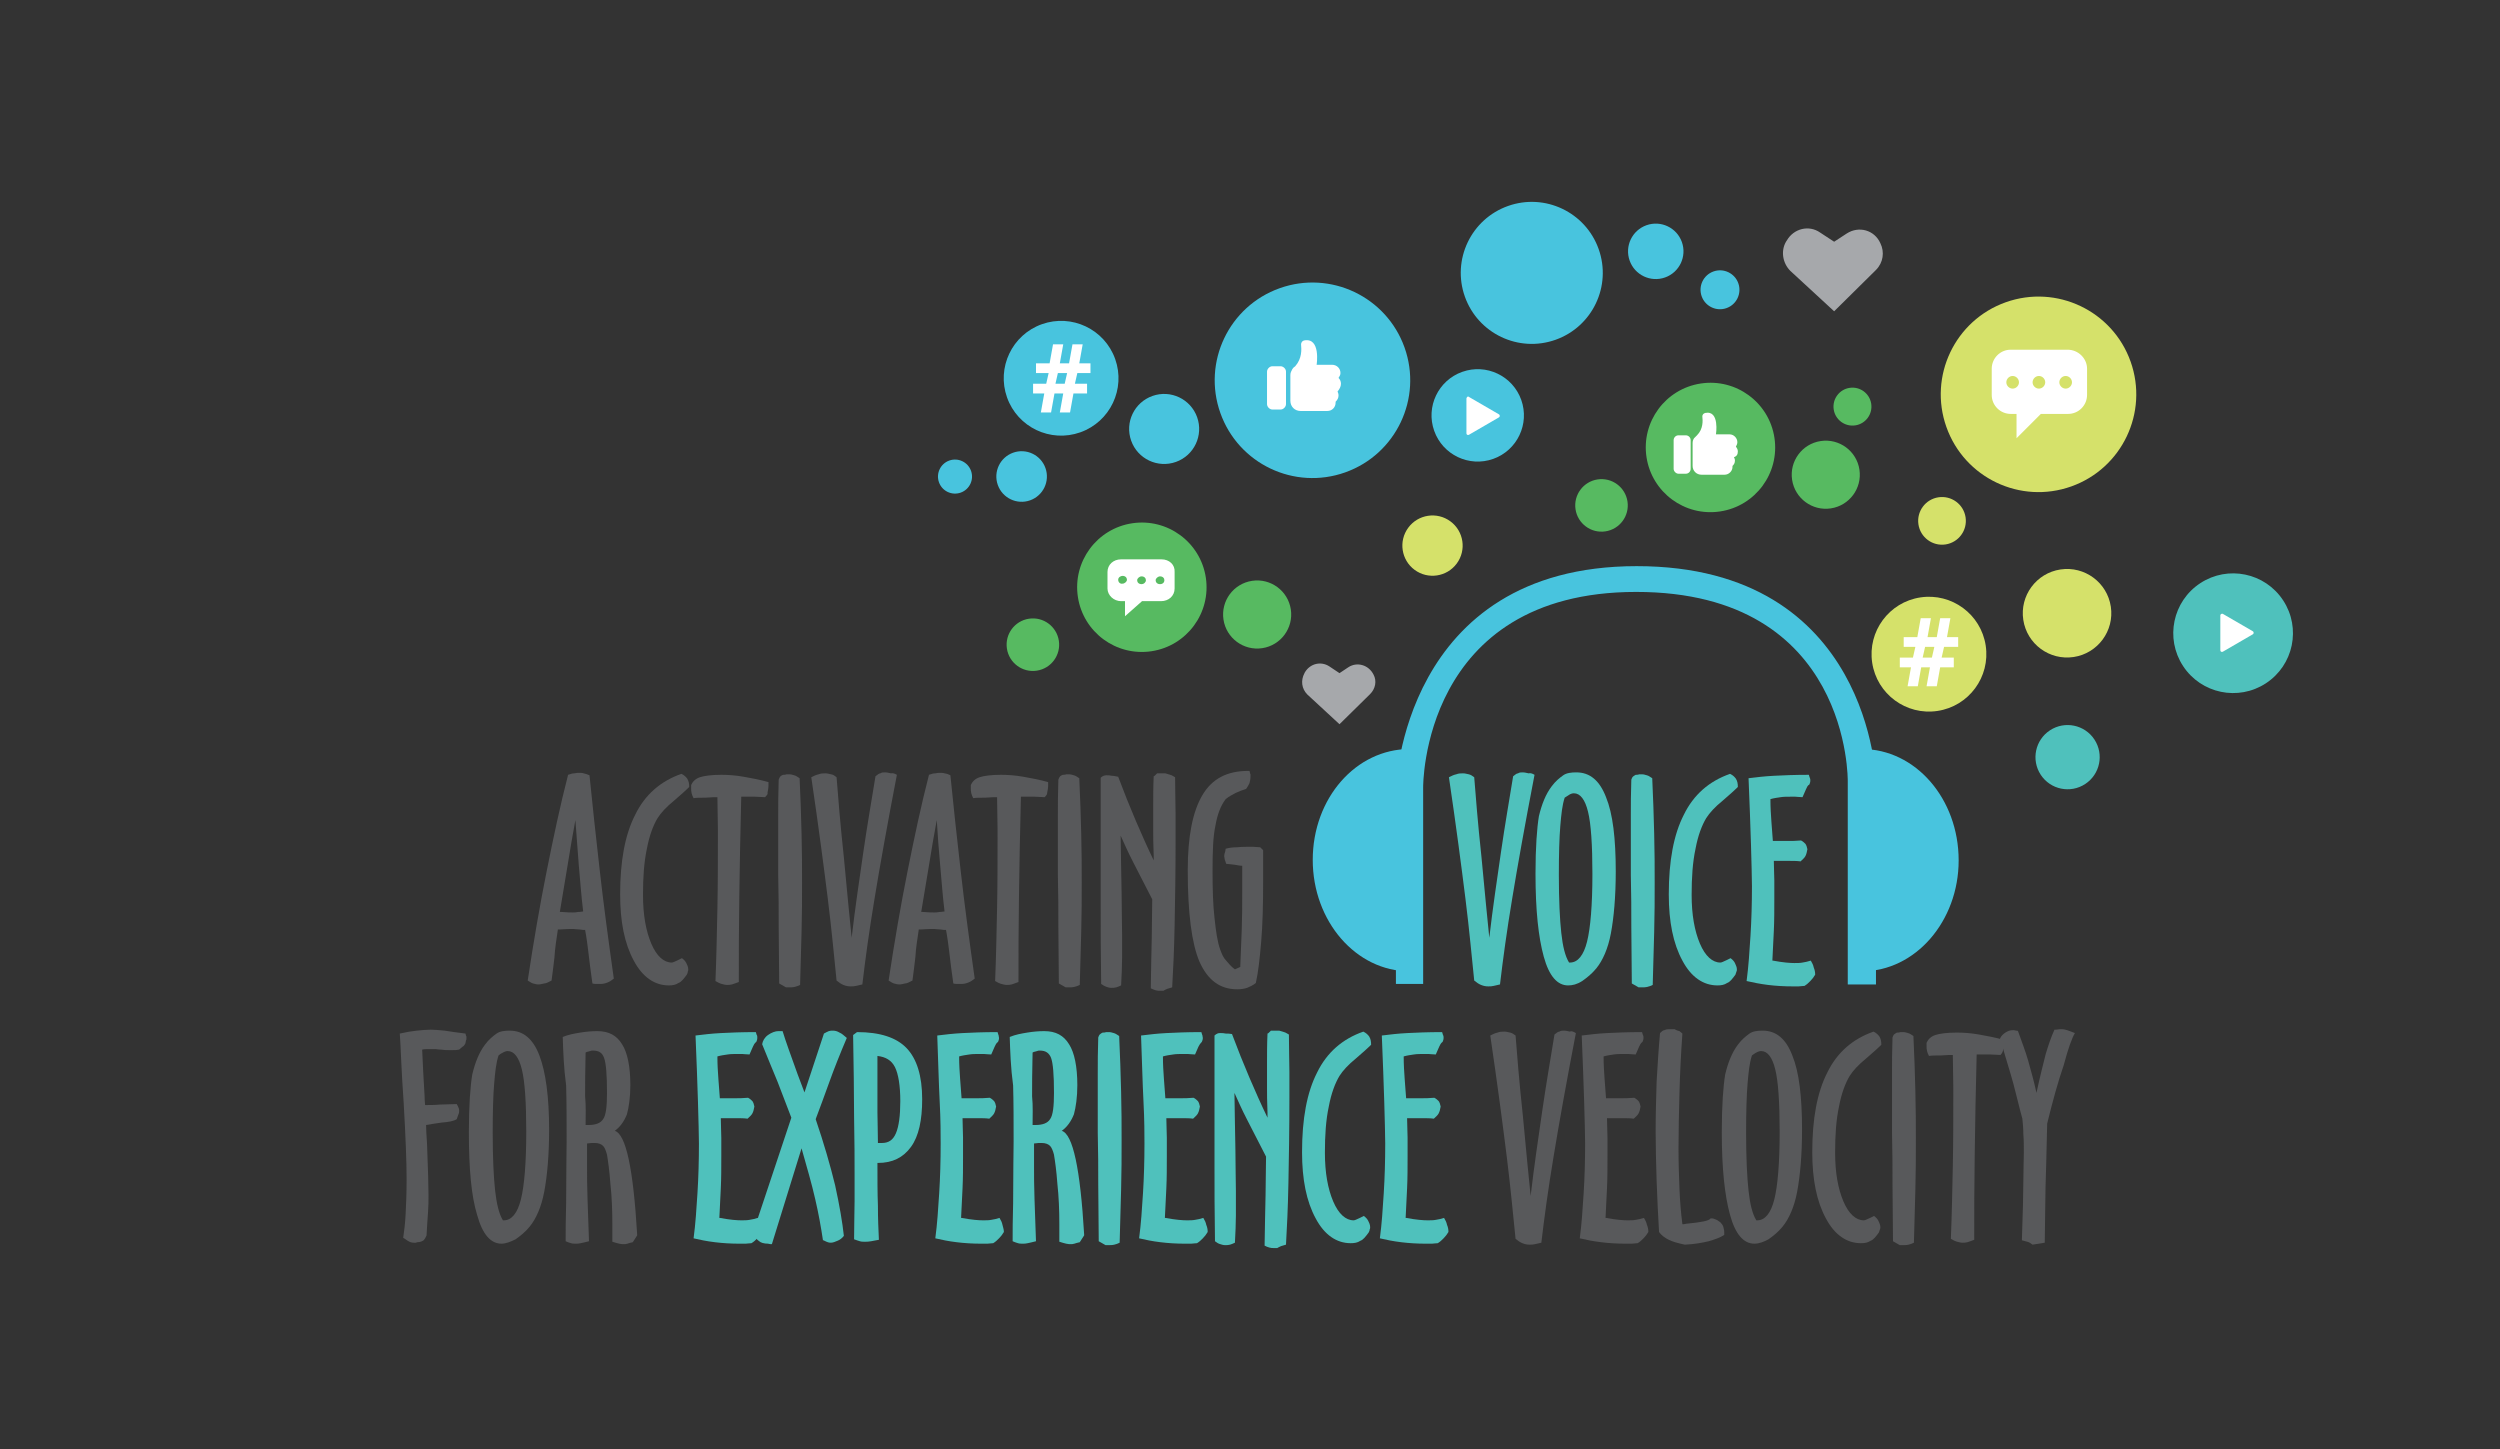 <?xml version="1.0" encoding="utf-8"?>
<!-- Generator: Adobe Illustrator 21.1.0, SVG Export Plug-In . SVG Version: 6.00 Build 0)  -->
<svg version="1.1" id="Layer_1" xmlns="http://www.w3.org/2000/svg" xmlns:xlink="http://www.w3.org/1999/xlink" x="0px" y="0px"
	 viewBox="0 0 514 298" style="enable-background:new 0 0 514 298;" xml:space="preserve">
<rect x="0" y="0" width="514" height="298" fill="#333333" stroke="none"/>
<style type="text/css">
	.st0{fill:#58595B;}
	.st1{fill:#4FC1BC;}
	.st2{fill:#57BA61;}
	.st3{fill:#48C4DE;}
	.st4{fill:#D5E16A;}
	.st5{fill:#FFFFFF;}
	.st6{fill:#A6A8AB;}
</style>
<g id="Layer_2">
</g>
<g id="Layer_1_1_">
	<g>
		<g>
			<path class="st0" d="M121.2,159.4c0.6,6,1.3,12.5,2.1,19.5c0.8,7.1,1.8,14.5,2.9,22.3c-0.5,0.4-0.8,0.6-1.3,0.8
				c-0.5,0.2-0.9,0.3-1.5,0.3c-0.4,0-0.7,0-1,0c-0.3,0-0.5-0.1-0.6-0.1c-0.3-2.1-0.6-4.4-0.9-7c-0.3-2.6-0.6-3.9-0.6-4
				c-0.3,0-0.6,0-1.1-0.1c-0.6,0-1.1-0.1-1.3-0.1c-0.6,0-1.6,0-2.8,0.1c-0.2,0-0.3,0-0.4,0c-0.3,2-0.6,3.9-0.7,5.7
				c-0.2,1.7-0.4,3.4-0.6,4.8c-0.6,0.3-1.1,0.6-1.5,0.6c-0.5,0.1-0.8,0.2-1.2,0.2c-0.4,0-0.7-0.1-1.1-0.2c-0.4-0.1-0.7-0.4-1.1-0.6
				c1.2-8,2.5-15.5,3.9-22.5c1.4-7,2.8-13.6,4.4-19.8c0.6-0.2,0.9-0.3,1.3-0.3c0.4-0.1,0.7-0.1,1-0.1c0.3,0,0.6,0,0.9,0.1
				C120.4,159.1,120.8,159.2,121.2,159.4z M118.3,168.6c-0.6,3.2-1.1,6.2-1.6,9.3c-0.5,3-1,6.1-1.6,9.6c0.1,0,0.2,0,0.4,0
				c1.1,0.1,1.8,0.1,2.3,0.1c0.2,0,0.6,0,1.1-0.1c0.5,0,0.7-0.1,1-0.1c-0.4-3.2-0.6-6.3-0.9-9.5
				C118.8,174.8,118.5,171.7,118.3,168.6z"/>
			<path class="st0" d="M141.4,162.1c-0.4,0.4-1.3,1.2-2.8,2.5c-1.6,1.3-2.7,2.5-3.4,3.6c-0.9,1.5-1.7,3.6-2.2,6.3
				c-0.6,2.8-0.8,5.9-0.8,9.5c0,4.1,0.6,7.4,1.7,10c1.1,2.6,2.6,3.9,4.2,3.9c0.3,0,0.6-0.2,1.3-0.5c0.4-0.2,0.6-0.3,0.8-0.4
				c0.4,0.3,0.7,0.6,0.9,1c0.2,0.4,0.4,0.8,0.4,1.3c0,0.2,0,0.3-0.1,0.5c0,0.2-0.1,0.4-0.2,0.6c-0.6,0.8-1.1,1.5-1.7,1.7
				c-0.6,0.4-1.2,0.5-2,0.5c-2.9,0-5.4-1.7-7.2-5.1c-1.9-3.5-2.8-8-2.8-13.6c0-6.9,1-12.3,3.1-16.4c2-4.1,5.2-6.9,9.5-8.4
				c0.6,0.3,0.9,0.6,1.2,1c0.3,0.5,0.4,1,0.4,1.7L141.4,162.1L141.4,162.1z"/>
			<path class="st0" d="M157.3,163.9c-0.6,0-1.4-0.1-2.1-0.1c-0.7,0-1.7,0-2.8,0c-0.2,7.3-0.3,14.1-0.4,20.6
				c-0.1,6.3-0.1,12.2-0.1,17.5c-0.6,0.2-1,0.4-1.4,0.5c-0.4,0.1-0.7,0.1-1,0.1c-0.4,0-0.7-0.1-1.1-0.2c-0.4-0.1-0.8-0.3-1.3-0.6
				c0.2-5,0.3-10,0.4-15s0.1-10.1,0.1-15.1c0-0.1,0-0.5,0-1c0-2.3-0.1-4.6-0.1-6.7c-0.5,0-1.3,0-2.4,0.1c-1.1,0-1.9,0-2.5,0.1
				c-0.2-0.4-0.3-0.6-0.4-1s-0.1-0.7-0.1-1.1c0-0.1,0-0.2,0-0.3c0-0.1,0-0.3,0-0.3c0.3-0.7,0.9-1.3,1.8-1.6c0.9-0.3,2.4-0.5,4.4-0.5
				c1.4,0,2.9,0.1,4.6,0.4c1.7,0.3,3.3,0.6,5.1,1.1v0.6c0,0.6-0.1,1.1-0.2,1.6C157.9,163.4,157.6,163.5,157.3,163.9z"/>
			<path class="st0" d="M160.2,202.2l-0.1-11.7c0-3.2,0-6.8-0.1-10.6c0-3.8,0-5.9,0-6.4c0-1.8,0-3.9,0-5.9s0-4.5,0.1-7.3
				c0.1-0.3,0.2-0.5,0.3-0.6c0.1-0.2,0.4-0.3,0.6-0.4c0.2,0,0.5,0,0.7-0.1c0.3,0,0.5,0,0.6,0c0.4,0,0.6,0.1,1,0.2
				c0.4,0.1,0.6,0.3,1.1,0.6c0.2,4,0.3,7.8,0.4,11.4c0.1,3.6,0.1,6.9,0.1,10.1c0,3.2,0,6.6-0.1,10.1s-0.2,7.2-0.3,10.9
				c-0.4,0.2-0.7,0.3-1.1,0.4c-0.4,0.1-0.8,0.1-1.3,0.1h-0.5L160.2,202.2z"/>
			<path class="st0" d="M184.4,159.3c-2,10.4-3.5,18.8-4.6,25.5c-1.1,6.6-1.9,12.5-2.5,17.6c-0.5,0.1-0.9,0.2-1.3,0.3
				c-0.4,0.1-0.7,0.1-1.1,0.1c-0.6,0-1-0.1-1.5-0.3c-0.5-0.2-0.9-0.5-1.4-0.9c-0.5-4.8-1-10.4-1.8-16.8c-0.8-6.4-1.9-14.9-3.4-25
				c0.6-0.3,1-0.5,1.5-0.6c0.5-0.2,0.9-0.2,1.4-0.2c0.4,0,0.7,0.1,1.2,0.2c0.5,0.1,0.7,0.3,1.1,0.6c0.3,3.7,0.7,9.1,1.5,16.5
				c0.7,7.3,1.2,12.8,1.6,16.5c0.7-6.1,1.6-12,2.4-17.6c0.8-5.5,1.7-10.7,2.5-15.6c0.4-0.3,0.7-0.6,1-0.6c0.3-0.2,0.6-0.2,0.9-0.2
				c0.5,0,0.8,0.1,1.3,0.2C183.4,158.9,183.9,159,184.4,159.3z"/>
			<path class="st0" d="M195.4,159.4c0.6,6,1.3,12.5,2.1,19.5c0.8,7.1,1.8,14.5,2.9,22.3c-0.5,0.4-0.8,0.6-1.3,0.8
				c-0.5,0.2-0.9,0.3-1.5,0.3c-0.4,0-0.7,0-1,0s-0.5-0.1-0.6-0.1c-0.3-2.1-0.6-4.4-0.9-7c-0.3-2.6-0.6-3.9-0.6-4
				c-0.3,0-0.6,0-1.1-0.1c-0.6,0-1.1-0.1-1.3-0.1c-0.6,0-1.6,0-2.8,0.1c-0.2,0-0.3,0-0.4,0c-0.3,2-0.6,3.9-0.7,5.7
				c-0.2,1.7-0.4,3.4-0.6,4.8c-0.6,0.3-1.1,0.6-1.5,0.6c-0.5,0.1-0.8,0.2-1.2,0.2s-0.7-0.1-1.1-0.2s-0.7-0.4-1.1-0.6
				c1.2-8,2.5-15.5,3.9-22.5c1.4-7,2.8-13.6,4.4-19.8c0.6-0.2,0.9-0.3,1.3-0.3c0.4-0.1,0.7-0.1,1-0.1c0.3,0,0.6,0,0.9,0.1
				C194.8,159.1,195,159.2,195.4,159.4z M192.6,168.6c-0.6,3.2-1.1,6.2-1.6,9.3c-0.5,3-1,6.1-1.6,9.6c0.1,0,0.2,0,0.4,0
				c1.1,0.1,1.8,0.1,2.3,0.1c0.2,0,0.6,0,1.1-0.1c0.5,0,0.7-0.1,1-0.1c-0.4-3.2-0.6-6.3-0.9-9.5C193,174.8,192.8,171.7,192.6,168.6z
				"/>
			<path class="st0" d="M214.8,163.9c-0.6,0-1.4-0.1-2.1-0.1c-0.7,0-1.7,0-2.8,0c-0.2,7.3-0.3,14.1-0.4,20.6
				c-0.1,6.3-0.1,12.2-0.1,17.5c-0.6,0.2-1,0.4-1.4,0.5c-0.4,0.1-0.7,0.1-1,0.1c-0.4,0-0.7-0.1-1.1-0.2c-0.4-0.1-0.8-0.3-1.3-0.6
				c0.2-5,0.3-10,0.4-15s0.1-10.1,0.1-15.1c0-0.1,0-0.5,0-1c0-2.3-0.1-4.6-0.1-6.7c-0.5,0-1.3,0-2.4,0.1c-1.1,0-1.9,0-2.5,0.1
				c-0.2-0.4-0.3-0.6-0.4-1c-0.1-0.4-0.1-0.7-0.1-1.1c0-0.1,0-0.2,0-0.3c0-0.1,0-0.3,0-0.3c0.3-0.7,0.9-1.3,1.8-1.6
				c0.9-0.3,2.4-0.5,4.4-0.5c1.4,0,2.9,0.1,4.6,0.4c1.7,0.3,3.3,0.6,5.1,1.1v0.6c0,0.6-0.1,1.1-0.2,1.6
				C215.3,163.4,215.1,163.5,214.8,163.9z"/>
			<path class="st0" d="M217.7,202.2l-0.1-11.7c0-3.2,0-6.8-0.1-10.6c0-3.8,0-5.9,0-6.4c0-1.8,0-3.9,0-5.9s0-4.5,0.1-7.3
				c0.1-0.3,0.2-0.5,0.3-0.6c0.1-0.2,0.4-0.3,0.6-0.4c0.2,0,0.5,0,0.7-0.1c0.3,0,0.5,0,0.6,0c0.4,0,0.6,0.1,1,0.2
				c0.4,0.1,0.6,0.3,1.1,0.6c0.2,4,0.3,7.8,0.4,11.4c0.1,3.6,0.1,6.9,0.1,10.1c0,3.2,0,6.6-0.1,10.1c-0.1,3.5-0.2,7.2-0.3,10.9
				c-0.4,0.2-0.7,0.3-1.1,0.4s-0.8,0.1-1.3,0.1h-0.5L217.7,202.2z"/>
			<path class="st0" d="M229.9,159.7c1.2,3.2,2.4,6.2,3.6,9c1.2,2.8,2.4,5.5,3.7,8.2c0-0.3,0-0.6,0-1c-0.1-2.4-0.1-4.1-0.1-5
				c0-1.7,0-3.5,0-5.3c0-1.8,0-3.9,0.1-6c0.1,0,0.2-0.1,0.3-0.2c0.1-0.1,0.2-0.2,0.4-0.4h1.7c0.4,0.1,0.6,0.2,1,0.3
				c0.4,0.1,0.6,0.3,1,0.5c0,3.1,0.1,5.6,0.1,7.6c0,1.9,0,3.9,0,5.5c0,6.5-0.1,12.3-0.2,17.4c-0.1,5.1-0.3,9.4-0.5,12.7
				c-0.4,0.1-0.7,0.2-1,0.3c-0.3,0.1-0.6,0.3-0.8,0.4c-0.1,0-0.2,0-0.4,0s-0.3,0-0.3,0c-0.3,0-0.6,0-0.9-0.1c-0.3-0.1-0.6-0.2-1-0.4
				c0.1-4.1,0.1-7.6,0.2-10.4c0-2.8,0.1-5.4,0.1-7.9c-1.5-2.9-2.8-5.5-3.9-7.6c-1.1-2.1-1.9-4-2.6-5.5c0.1,4.3,0.1,8.2,0.2,11.7
				c0,3.5,0.1,6.3,0.1,8.5c0,1.6,0,3.2,0,5c0,1.7-0.1,3.6-0.2,5.6c-0.4,0.2-0.7,0.3-1,0.4c-0.4,0.1-0.6,0.1-1,0.1
				c-0.4,0-0.7-0.1-1-0.2c-0.3-0.1-0.7-0.3-1.1-0.6c-0.1-5.7-0.1-11.1-0.1-16.3s0-10.2,0-14.9v-11.2c0.2-0.2,0.4-0.3,0.6-0.4
				c0.3-0.1,0.5-0.1,0.6-0.1c0.4,0,0.7,0,1.1,0.1C229,159.5,229.3,159.6,229.9,159.7z"/>
			<path class="st0" d="M259.1,174.2l0.6,0.6c0,0.7,0,1.6,0,2.5s0,2.1,0,3.9c0,4.8-0.1,8.9-0.4,12.4c-0.3,3.5-0.6,6.3-1.1,8.5
				c-0.6,0.5-1.3,0.8-1.8,1c-0.6,0.2-1.3,0.3-2,0.3c-3.6,0-6.1-1.9-7.8-5.7c-1.6-3.8-2.4-10-2.4-18.8c0-6.9,1-12,3-15.4
				c2-3.4,5.1-5,9.4-5h0.3c0.1,0.3,0.1,0.6,0.2,0.7c0,0.2,0,0.4,0,0.5c0,0.5-0.1,0.8-0.2,1.3c-0.2,0.4-0.4,0.8-0.7,1.2
				c-0.7,0.2-1.4,0.5-2.1,0.8c-0.7,0.4-1.4,0.7-2.1,1.3c-1,1.3-1.7,3.1-2.1,5.4c-0.5,2.3-0.6,5.4-0.6,9.4c0,3.8,0.1,7,0.4,9.6
				c0.3,2.8,0.6,5,1.2,6.6c0.3,0.8,0.6,1.6,1.2,2.2c0.5,0.6,1.1,1.3,1.8,1.8l1.1-0.5c0.1-2.5,0.2-5,0.3-7.6c0.1-2.6,0.1-5.1,0.1-7.6
				V178c-0.5,0-0.9-0.1-1.5-0.2c-0.6-0.1-1.1-0.1-1.8-0.2c-0.1-0.4-0.2-0.6-0.3-0.9c0-0.3-0.1-0.5-0.1-0.6s0-0.5,0.2-1
				c0-0.2,0.1-0.4,0.1-0.6c0.7-0.2,1.5-0.3,2.4-0.3c0.8-0.1,1.9-0.1,3.2-0.1L259.1,174.2L259.1,174.2z"/>
			<path class="st1" d="M315.5,159.3c-2,10.4-3.5,18.8-4.6,25.5c-1.1,6.6-1.9,12.5-2.5,17.6c-0.5,0.1-0.9,0.2-1.3,0.3
				c-0.4,0.1-0.7,0.1-1.1,0.1c-0.6,0-1-0.1-1.5-0.3c-0.5-0.2-0.9-0.5-1.4-0.9c-0.5-4.8-1-10.4-1.8-16.8c-0.8-6.4-1.9-14.9-3.4-25
				c0.6-0.3,1-0.5,1.5-0.6c0.5-0.2,0.9-0.2,1.4-0.2c0.4,0,0.7,0.1,1.2,0.2c0.4,0.1,0.7,0.3,1.1,0.6c0.3,3.7,0.7,9.1,1.5,16.5
				c0.7,7.3,1.2,12.8,1.6,16.5c0.7-6.1,1.6-12,2.4-17.6c0.8-5.5,1.7-10.7,2.5-15.6c0.4-0.3,0.7-0.6,1-0.6c0.3-0.2,0.6-0.2,0.9-0.2
				c0.5,0,0.8,0.1,1.3,0.2C314.6,158.9,315,159,315.5,159.3z"/>
			<path class="st1" d="M322.4,202.6c-2.2,0-3.9-1.9-5-5.9s-1.7-9.5-1.7-17.1c0-5.4,0.3-9.4,0.7-11.8c0.6-2.5,1.4-4.5,2.6-6.1
				c0.8-1.1,1.7-1.8,2.4-2.3c0.7-0.5,1.7-0.6,2.7-0.6c2.8,0,4.8,1.7,6.1,5.1c1.4,3.4,2,8.5,2,15.3c0,5.2-0.4,9.5-1,12.7
				s-1.7,5.6-3,7.2c-0.9,1.1-1.9,1.9-2.9,2.6C324.2,202.4,323.3,202.6,322.4,202.6z M321.7,164c-0.5,1.5-0.7,3.4-0.9,5.8
				c-0.2,2.4-0.3,5.7-0.3,10.1c0,5.2,0.2,9.2,0.5,11.9c0.3,2.8,0.8,4.8,1.6,6.1h0.2c1.6,0,2.8-1.5,3.5-4.3c0.7-2.8,1.1-7.5,1.1-13.9
				c0-6.1-0.3-10.4-0.9-12.8c-0.6-2.5-1.6-3.8-2.9-3.8c-0.3,0-0.6,0.1-0.8,0.2C322.3,163.6,322,163.8,321.7,164z"/>
			<path class="st1" d="M335.5,202.2l-0.1-11.7c0-3.2,0-6.8-0.1-10.6c0-3.8,0-5.9,0-6.4c0-1.8,0-3.9,0-5.9s0-4.5,0.1-7.3
				c0.1-0.3,0.2-0.5,0.3-0.6s0.4-0.3,0.6-0.4c0.2,0,0.5,0,0.7-0.1c0.3,0,0.5,0,0.6,0c0.4,0,0.6,0.1,1,0.2c0.4,0.1,0.6,0.3,1.1,0.6
				c0.2,4,0.3,7.8,0.4,11.4c0.1,3.6,0.1,6.9,0.1,10.1c0,3.2,0,6.6-0.1,10.1s-0.2,7.2-0.3,10.9c-0.4,0.2-0.7,0.3-1.1,0.4
				c-0.4,0.1-0.8,0.1-1.3,0.1h-0.5L335.5,202.2z"/>
			<path class="st1" d="M357,162.1c-0.4,0.4-1.3,1.2-2.8,2.5c-1.6,1.3-2.7,2.5-3.4,3.6c-0.9,1.5-1.7,3.6-2.2,6.3
				c-0.6,2.8-0.8,5.9-0.8,9.5c0,4.1,0.6,7.4,1.7,10c1.1,2.6,2.6,3.9,4.2,3.9c0.3,0,0.6-0.2,1.3-0.5c0.4-0.2,0.6-0.3,0.8-0.4
				c0.4,0.3,0.7,0.6,0.9,1c0.2,0.5,0.4,0.8,0.4,1.3c0,0.2,0,0.3-0.1,0.5s-0.1,0.4-0.2,0.6c-0.6,0.8-1.1,1.5-1.7,1.7
				c-0.6,0.4-1.2,0.5-2,0.5c-2.9,0-5.4-1.7-7.2-5.1c-1.9-3.5-2.8-8-2.8-13.6c0-6.9,1-12.3,3.1-16.4c2-4.1,5.2-6.9,9.5-8.4
				c0.6,0.3,0.9,0.6,1.2,1c0.3,0.5,0.4,1,0.4,1.7L357,162.1L357,162.1z"/>
			<path class="st1" d="M371.3,162.3l-0.7,1.6c-0.6,0-1.2-0.1-1.5-0.1c-0.4,0-0.6,0-0.9,0c-0.7,0-1.5,0-2.1,0.1
				c-0.7,0.1-1.4,0.2-2.1,0.4c0,1.7,0.1,3.2,0.2,4.6c0.1,1.4,0.2,2.8,0.3,4h1.6c0.6,0,1,0,1.7,0c0.6,0,1.4,0,2.5-0.1
				c0.4,0.2,0.7,0.5,0.9,0.7c0.2,0.3,0.3,0.6,0.4,1.1c-0.1,0.6-0.2,1-0.4,1.4c-0.2,0.4-0.6,0.7-1,1.1c-0.7-0.1-1.5-0.1-2.1-0.1
				c-0.7,0-1.4,0-2.1,0h-1.3c0,1.5,0.1,2.8,0.1,4c0,1.3,0,2.6,0,3.8c0,2.3,0,4.5-0.1,6.6c-0.1,2.1-0.2,4.1-0.3,6.1h0.1
				c2.1,0.4,3.6,0.5,4.4,0.5c0.6,0,1.2,0,1.7-0.1c0.6-0.1,1.1-0.2,1.7-0.4c0.3,0.5,0.5,0.9,0.6,1.4c0.2,0.5,0.3,0.9,0.3,1.5
				c-0.3,0.5-0.6,0.9-1,1.3c-0.4,0.4-0.7,0.7-1.2,1c-0.5,0-0.8,0.1-1.2,0.1c-0.4,0-0.7,0-1.2,0c-1.8,0-3.5-0.1-5.1-0.3
				s-3.1-0.5-4.4-0.8c0.4-3,0.6-6.1,0.8-9.3c0.2-3.2,0.3-6.6,0.3-10.2c0-1.8-0.1-4.8-0.2-8.6c-0.1-3.9-0.3-8.4-0.5-13.6
				c1.6-0.2,3.3-0.4,5.2-0.5c1.9-0.1,4.3-0.2,7.2-0.2c0.1,0.2,0.1,0.5,0.2,0.6c0.1,0.2,0.1,0.4,0.1,0.6c0,0.3-0.1,0.6-0.2,0.8
				C371.6,161.5,371.5,161.9,371.3,162.3z"/>
		</g>
	</g>
	<g>
		<path class="st0" d="M87.4,227.2c0.9,0,2,0,3-0.1c1.1,0,2.2-0.1,3.5-0.1c0.2,0.3,0.3,0.6,0.4,0.8c0.1,0.2,0.1,0.5,0.1,0.6
			s0,0.4-0.1,0.6c-0.1,0.2-0.2,0.6-0.4,1.1c-0.6,0.4-1.7,0.6-3.1,0.7c-1.5,0.2-2.6,0.4-3.2,0.5c0,0.9,0.1,2.3,0.2,3.9
			c0.2,5.2,0.3,8.7,0.3,10.5c0,1.1,0,2.3-0.1,3.6c-0.1,1.3-0.2,2.8-0.3,4.7c-0.2,0.5-0.4,0.8-0.6,1c-0.3,0.2-0.7,0.4-1.3,0.4
			c-0.1,0-0.2,0.1-0.3,0.1s-0.2,0-0.4,0c-0.4,0-0.8-0.1-1.1-0.3c-0.4-0.2-0.7-0.5-1.1-0.7c0.2-1.4,0.4-2.9,0.5-4.9s0.2-4.3,0.2-7.2
			c0-3.5-0.2-8.6-0.6-15.6c-0.5-7-0.6-11.7-0.8-14.3c1.3-0.3,2.5-0.5,3.5-0.6c1-0.1,2-0.2,2.9-0.2c0.7,0,1.7,0.1,2.8,0.2
			c1.2,0.2,2.7,0.4,4.3,0.6c0.1,0.3,0.1,0.5,0.2,0.6c0,0.2,0,0.4,0,0.5c0,0,0,0.2-0.1,0.3c0,0.2-0.1,0.4-0.1,0.6
			c-0.2,0.3-0.3,0.6-0.6,0.7c-0.2,0.2-0.5,0.4-0.7,0.6c-0.5,0.1-0.8,0.1-1.2,0.1s-0.7,0-1,0c-0.4,0-0.9,0-1.5-0.1
			c-0.6,0-0.9-0.1-1.1-0.1c-0.6,0-1.2,0-1.6,0c-0.4,0-0.8,0-1.2,0.1c0.1,2.8,0.3,6.1,0.5,9.6C87.3,226.4,87.4,226.9,87.4,227.2z"/>
		<path class="st0" d="M103.1,255.7c-2.2,0-3.9-1.9-5-5.9c-1.2-3.9-1.7-9.5-1.7-17.1c0-5.4,0.3-9.4,0.7-11.8
			c0.6-2.5,1.4-4.5,2.6-6.1c0.8-1.1,1.7-1.8,2.4-2.3s1.7-0.6,2.7-0.6c2.8,0,4.8,1.7,6.1,5.1s2,8.5,2,15.3c0,5.2-0.4,9.5-1,12.7
			c-0.6,3.2-1.7,5.6-3,7.2c-0.9,1.1-1.9,1.9-2.9,2.6C105,255.3,104,255.7,103.1,255.7z M102.5,217c-0.5,1.5-0.7,3.4-0.9,5.8
			c-0.2,2.4-0.3,5.7-0.3,10.1c0,5.2,0.2,9.2,0.5,11.9s0.8,4.8,1.6,6.1h0.2c1.6,0,2.8-1.5,3.5-4.3c0.7-2.8,1.1-7.5,1.1-13.9
			c0-6.1-0.3-10.4-0.9-12.8c-0.6-2.5-1.6-3.8-2.9-3.8c-0.3,0-0.6,0.1-0.8,0.2C103,216.6,102.7,216.8,102.5,217z"/>
		<path class="st0" d="M115.7,213.2c1.2-0.5,2.4-0.7,3.6-0.9c1.2-0.2,2.4-0.3,3.5-0.3c2.4,0,4,0.9,5.1,2.7c1.1,1.7,1.7,4.6,1.7,8.4
			c0,2.5-0.3,4.5-0.7,6c-0.6,1.5-1.4,2.6-2.5,3.4c2.3,0.7,3.8,7.8,4.6,21.3v0.2l-0.9,1.4c-0.5,0.1-0.8,0.2-1.1,0.3
			c-0.3,0.1-0.6,0.1-0.7,0.1c-0.3,0-0.6,0-1-0.1c-0.4-0.1-0.8-0.2-1.4-0.4v-3.6c0-2.8-0.1-5.6-0.4-8.3c-0.2-2.8-0.5-4.8-0.7-6
			c-0.2-0.8-0.5-1.5-0.8-1.8c-0.4-0.4-1-0.6-1.7-0.6c-0.3,0-0.5,0-0.7,0s-0.6,0.1-0.9,0.1v4.7c0,1.8,0,4.1,0.1,6.8
			c0.1,2.7,0.2,5.5,0.3,8.6c-0.7,0.2-1.3,0.3-1.7,0.4c-0.4,0.1-0.7,0.1-1,0.1c-0.4,0-0.7,0-1-0.1s-0.7-0.2-1.1-0.4
			c0-1.8,0-4.5,0.1-7.8c0-6.5,0.1-10.7,0.1-12.7c0-4.1,0-8-0.1-11.5C115.9,219.5,115.8,216.2,115.7,213.2z M120.4,231.3h0.6
			c1.5,0,2.5-0.4,3-1.2c0.6-0.8,0.8-2.7,0.8-5.4c0-3.8-0.2-6.1-0.6-7.2s-1.1-1.5-2.3-1.5c-0.2,0-0.4,0-0.6,0.1
			c-0.2,0.1-0.6,0.1-0.9,0.3c-0.1,3.9-0.1,7-0.1,9C120.5,227.4,120.4,229.4,120.4,231.3z"/>
		<path class="st1" d="M154.8,215.2l-0.7,1.6c-0.6,0-1.2-0.1-1.5-0.1c-0.4,0-0.6,0-0.9,0c-0.7,0-1.5,0-2.1,0.1
			c-0.7,0.1-1.4,0.2-2.1,0.4c0,1.7,0.1,3.2,0.2,4.6s0.2,2.8,0.3,4h1.6c0.6,0,1,0,1.7,0c0.6,0,1.4,0,2.5-0.1c0.4,0.2,0.7,0.5,0.9,0.7
			c0.2,0.3,0.3,0.6,0.4,1.1c-0.1,0.6-0.2,1-0.4,1.4c-0.2,0.4-0.6,0.7-1,1.1c-0.7-0.1-1.5-0.1-2.1-0.1c-0.7,0-1.4,0-2.1,0h-1.3
			c0,1.5,0.1,2.8,0.1,4c0,1.3,0,2.6,0,3.8c0,2.3,0,4.5-0.1,6.6s-0.2,4.1-0.3,6.1h0.1c2.1,0.4,3.6,0.5,4.4,0.5c0.6,0,1.2,0,1.7-0.1
			c0.6-0.1,1.1-0.2,1.7-0.4c0.3,0.5,0.5,0.9,0.6,1.4c0.1,0.5,0.3,0.9,0.3,1.5c-0.3,0.5-0.6,0.9-1,1.3c-0.4,0.4-0.7,0.7-1.2,1
			c-0.5,0-0.8,0.1-1.2,0.1c-0.4,0-0.7,0-1.2,0c-1.8,0-3.5-0.1-5.1-0.3c-1.7-0.2-3.1-0.5-4.4-0.8c0.4-3,0.6-6.1,0.8-9.3
			c0.2-3.2,0.3-6.6,0.3-10.2c0-1.8-0.1-4.8-0.2-8.6c-0.1-3.9-0.3-8.4-0.5-13.6c1.6-0.2,3.3-0.4,5.2-0.5c1.9-0.1,4.3-0.2,7.2-0.2
			c0.1,0.2,0.1,0.5,0.2,0.6s0.1,0.4,0.1,0.6c0,0.3-0.1,0.6-0.2,0.8C155.1,214.5,155,214.8,154.8,215.2z"/>
		<path class="st1" d="M173.5,254.1c-0.4,0.5-0.8,0.8-1.3,1s-0.9,0.4-1.4,0.4c-0.4,0-0.7-0.1-1.3-0.4c-0.1-0.1-0.2-0.1-0.3-0.1
			c-0.4-2.7-0.9-5.5-1.6-8.5c-0.7-3.1-1.7-6.5-2.8-10.4l-6.1,19.7c-0.2,0-0.5,0-0.8-0.1c-0.8,0-1.5-0.2-1.8-0.5
			c-0.5-0.3-0.8-0.8-1.3-1.7l7.9-23.7c-0.9-2.4-1.9-4.9-2.8-7.3c-1-2.5-2.1-5-3.2-7.8c0.1-0.7,0.5-1.4,1.2-1.9s1.5-0.8,2.1-0.8
			c0.2,0,0.4,0,0.5,0c0.2,0,0.3,0,0.4,0c0.6,2,1.7,5,3.1,8.9c0.6,1.7,1.1,2.8,1.4,3.7l4-12.1c0.4-0.2,0.7-0.4,1-0.5
			c0.3-0.1,0.6-0.1,0.8-0.1c0.5,0,0.9,0.1,1.4,0.4c0.5,0.2,0.9,0.6,1.5,1.1c-1.4,3.3-2.6,6.3-3.6,9.1c-1,2.8-1.9,5.2-2.8,7.6
			c1.7,5,3,9.5,4,13.6C172.6,247.8,173.2,251.3,173.5,254.1z"/>
		<path class="st1" d="M180.4,239.1c0,3.3,0,6.2,0.1,8.8c0,2.6,0.1,4.9,0.2,7c-0.6,0.1-1.1,0.2-1.6,0.3c-0.5,0.1-0.9,0.1-1.3,0.1
			s-0.7,0-1-0.1c-0.3-0.1-0.7-0.2-1.2-0.4c0-3.2,0.1-5.8,0.1-7.8s0-3.9,0-5.6c0-2.8,0-6.6-0.1-11.7c0-5-0.1-10.6-0.2-16.9l0.8-0.6
			c4.7,0,8.1,1.1,10.2,3.3c2.1,2.2,3.2,5.7,3.2,10.5c0,4.3-0.7,7.6-2.3,9.8s-3.8,3.3-6.8,3.3L180.4,239.1L180.4,239.1z M180.4,217.1
			c0,1.3,0,2.7,0,4.1c0,1.5,0,2.3,0,2.5c0,1.7,0,3.3,0,5s0.1,3.9,0.1,6.3c0.1,0,0.2,0,0.3,0c0.1,0,0.3,0,0.5,0c1.4,0,2.3-0.6,2.9-2
			s0.9-3.6,0.9-6.6c0-3.2-0.4-5.6-1.1-7C183.3,218,182.1,217.3,180.4,217.1z"/>
		<path class="st1" d="M204.5,215.2l-0.7,1.6c-0.6,0-1.2-0.1-1.5-0.1c-0.4,0-0.6,0-0.9,0c-0.7,0-1.5,0-2.1,0.1
			c-0.7,0.1-1.4,0.2-2.1,0.4c0,1.7,0.1,3.2,0.2,4.6c0.1,1.4,0.2,2.8,0.3,4h1.6c0.6,0,1,0,1.7,0c0.6,0,1.4,0,2.5-0.1
			c0.4,0.2,0.7,0.5,0.9,0.7c0.2,0.3,0.3,0.6,0.4,1.1c-0.1,0.6-0.2,1-0.4,1.4s-0.6,0.7-1,1.1c-0.7-0.1-1.5-0.1-2.1-0.1
			c-0.7,0-1.4,0-2.1,0h-1.3c0,1.5,0.1,2.8,0.1,4c0,1.3,0,2.6,0,3.8c0,2.3,0,4.5-0.1,6.6c-0.1,2.1-0.2,4.1-0.3,6.1h0.1
			c2.1,0.4,3.6,0.5,4.4,0.5c0.6,0,1.2,0,1.7-0.1c0.6-0.1,1.1-0.2,1.7-0.4c0.3,0.5,0.5,0.9,0.6,1.4c0.1,0.5,0.3,0.9,0.3,1.5
			c-0.3,0.5-0.6,0.9-1,1.3c-0.4,0.4-0.7,0.7-1.2,1c-0.5,0-0.8,0.1-1.2,0.1c-0.4,0-0.7,0-1.2,0c-1.8,0-3.5-0.1-5.1-0.3
			c-1.7-0.2-3.1-0.5-4.4-0.8c0.4-3,0.6-6.1,0.8-9.3c0.2-3.2,0.3-6.6,0.3-10.2c0-1.8,0-4.8-0.2-8.6c-0.2-3.9-0.3-8.4-0.5-13.6
			c1.6-0.2,3.3-0.4,5.2-0.5c1.9-0.1,4.3-0.2,7.2-0.2c0.1,0.2,0.1,0.5,0.2,0.6c0,0.2,0.1,0.4,0.1,0.6c0,0.3-0.1,0.6-0.2,0.8
			C204.8,214.5,204.7,214.8,204.5,215.2z"/>
		<path class="st1" d="M207.6,213.2c1.2-0.5,2.4-0.7,3.6-0.9c1.2-0.2,2.4-0.3,3.5-0.3c2.4,0,4,0.9,5.1,2.7c1.1,1.7,1.7,4.6,1.7,8.4
			c0,2.5-0.3,4.5-0.7,6c-0.6,1.5-1.4,2.6-2.5,3.4c2.3,0.7,3.8,7.8,4.6,21.3v0.2l-0.9,1.4c-0.5,0.1-0.8,0.2-1.1,0.3
			c-0.3,0.1-0.6,0.1-0.7,0.1c-0.3,0-0.6,0-1-0.1c-0.4-0.1-0.8-0.2-1.4-0.4v-3.6c0-2.8-0.1-5.6-0.4-8.3c-0.2-2.8-0.5-4.8-0.7-6
			c-0.2-0.8-0.5-1.5-0.8-1.8c-0.4-0.4-1-0.6-1.7-0.6c-0.3,0-0.5,0-0.7,0s-0.6,0.1-0.9,0.1v4.7c0,1.8,0,4.1,0.1,6.8
			c0.1,2.7,0.2,5.5,0.3,8.6c-0.7,0.2-1.3,0.3-1.7,0.4c-0.4,0.1-0.7,0.1-1,0.1c-0.4,0-0.7,0-1-0.1c-0.3-0.1-0.7-0.2-1.1-0.4
			c0-1.8,0-4.5,0.1-7.8c0-6.5,0.1-10.7,0.1-12.7c0-4.1,0-8-0.1-11.5C207.8,219.5,207.7,216.2,207.6,213.2z M212.3,231.3h0.6
			c1.5,0,2.5-0.4,3-1.2c0.6-0.8,0.8-2.7,0.8-5.4c0-3.8-0.2-6.1-0.6-7.2c-0.4-1-1.1-1.5-2.3-1.5c-0.2,0-0.4,0-0.6,0.1
			c-0.2,0.1-0.6,0.1-0.9,0.3c-0.1,3.9-0.1,7-0.1,9C212.4,227.4,212.3,229.4,212.3,231.3z"/>
		<path class="st1" d="M225.9,255.2l-0.1-11.7c0-3.2,0-6.8-0.1-10.6c0-3.8,0-5.9,0-6.4c0-1.8,0-3.9,0-5.9c0-2,0-4.5,0.1-7.3
			c0.1-0.3,0.2-0.5,0.3-0.6c0.2-0.2,0.4-0.3,0.6-0.4c0.2,0,0.5,0,0.7-0.1c0.3,0,0.5,0,0.6,0c0.4,0,0.6,0.1,1,0.2s0.6,0.3,1.1,0.6
			c0.2,4,0.3,7.8,0.4,11.4c0.1,3.6,0.1,6.9,0.1,10.1c0,3.2,0,6.6-0.1,10.1c-0.1,3.5-0.2,7.2-0.3,10.9c-0.4,0.2-0.7,0.3-1.1,0.4
			c-0.4,0.1-0.8,0.1-1.3,0.1h-0.5L225.9,255.2z"/>
		<path class="st1" d="M246.4,215.2l-0.7,1.6c-0.6,0-1.2-0.1-1.5-0.1c-0.4,0-0.6,0-0.9,0c-0.7,0-1.5,0-2.1,0.1
			c-0.7,0.1-1.4,0.2-2.1,0.4c0,1.7,0.1,3.2,0.2,4.6c0.1,1.4,0.2,2.8,0.3,4h1.6c0.6,0,1,0,1.7,0c0.6,0,1.4,0,2.5-0.1
			c0.4,0.2,0.7,0.5,0.9,0.7c0.2,0.3,0.3,0.6,0.4,1.1c-0.1,0.6-0.2,1-0.4,1.4s-0.6,0.7-1,1.1c-0.7-0.1-1.5-0.1-2.1-0.1
			c-0.6,0-1.4,0-2.1,0h-1.3c0,1.5,0.1,2.8,0.1,4c0,1.3,0,2.6,0,3.8c0,2.3,0,4.5-0.1,6.6c-0.1,2.1-0.2,4.1-0.3,6.1h0.1
			c2.1,0.4,3.6,0.5,4.4,0.5c0.6,0,1.2,0,1.7-0.1c0.6-0.1,1.1-0.2,1.7-0.4c0.3,0.5,0.5,0.9,0.6,1.4c0.2,0.5,0.3,0.9,0.3,1.5
			c-0.3,0.5-0.6,0.9-1,1.3s-0.7,0.7-1.2,1c-0.5,0-0.8,0.1-1.2,0.1c-0.4,0-0.7,0-1.2,0c-1.8,0-3.5-0.1-5.1-0.3
			c-1.7-0.2-3.1-0.5-4.4-0.8c0.4-3,0.6-6.1,0.8-9.3c0.2-3.2,0.3-6.6,0.3-10.2c0-1.8,0-4.8-0.2-8.6c-0.2-3.9-0.3-8.4-0.5-13.6
			c1.6-0.2,3.3-0.4,5.2-0.5c1.9-0.1,4.3-0.2,7.2-0.2c0.1,0.2,0.1,0.5,0.2,0.6c0,0.2,0.1,0.4,0.1,0.6c0,0.3-0.1,0.6-0.2,0.8
			C246.8,214.5,246.6,214.8,246.4,215.2z"/>
		<path class="st1" d="M253.3,212.6c1.2,3.2,2.4,6.2,3.6,9c1.2,2.8,2.4,5.5,3.7,8.2c0-0.3,0-0.6,0-1c-0.1-2.4-0.1-4.1-0.1-5
			c0-1.7,0-3.5,0-5.3c0-1.8,0-3.9,0.1-6c0.1,0,0.2-0.1,0.3-0.2c0.1-0.1,0.2-0.2,0.4-0.4h1.7c0.4,0.1,0.6,0.2,1,0.3
			c0.4,0.1,0.6,0.3,1,0.5c0,3.1,0.1,5.6,0.1,7.6c0,1.9,0,3.9,0,5.5c0,6.5-0.1,12.3-0.2,17.4c-0.1,5.1-0.3,9.4-0.5,12.7
			c-0.4,0.1-0.7,0.2-1,0.3c-0.3,0.1-0.6,0.3-0.8,0.4c-0.1,0-0.2,0-0.4,0s-0.3,0-0.3,0c-0.3,0-0.6,0-0.9-0.1c-0.4-0.1-0.6-0.2-1-0.4
			c0.1-4.1,0.1-7.6,0.2-10.4c0-2.8,0.1-5.4,0.1-7.9c-1.5-2.9-2.8-5.5-3.9-7.6c-1.1-2.1-1.9-4-2.6-5.5c0.1,4.3,0.1,8.2,0.2,11.7
			c0,3.5,0.1,6.3,0.1,8.5c0,1.6,0,3.2,0,5c0,1.7-0.1,3.6-0.2,5.6c-0.4,0.2-0.7,0.3-1,0.4c-0.4,0.1-0.6,0.1-1,0.1
			c-0.4,0-0.7-0.1-1-0.2c-0.4-0.1-0.7-0.3-1.1-0.6c-0.1-5.7-0.1-11.1-0.1-16.3s0-10.2,0-14.9v-11.1c0.2-0.2,0.4-0.3,0.6-0.4
			c0.2-0.1,0.5-0.1,0.6-0.1c0.4,0,0.7,0,1.1,0.1C252.4,212.5,252.8,212.5,253.3,212.6z"/>
		<path class="st1" d="M281.6,215.1c-0.4,0.4-1.3,1.2-2.8,2.5c-1.6,1.3-2.7,2.5-3.4,3.6c-0.9,1.5-1.7,3.6-2.2,6.3
			c-0.6,2.8-0.8,5.9-0.8,9.5c0,4.1,0.6,7.4,1.7,10c1.1,2.6,2.6,3.9,4.2,3.9c0.3,0,0.6-0.2,1.3-0.5c0.4-0.2,0.6-0.3,0.8-0.4
			c0.4,0.3,0.7,0.6,0.9,1c0.2,0.4,0.4,0.8,0.4,1.3c0,0.2,0,0.3-0.1,0.5c0,0.2-0.1,0.4-0.2,0.6c-0.6,0.8-1.1,1.5-1.7,1.7
			c-0.6,0.4-1.2,0.5-2,0.5c-2.9,0-5.4-1.7-7.2-5.1c-1.9-3.5-2.8-8-2.8-13.6c0-6.9,1-12.3,3.1-16.4c2-4.1,5.2-6.9,9.5-8.4
			c0.6,0.3,0.9,0.6,1.2,1c0.3,0.5,0.4,1,0.4,1.7L281.6,215.1L281.6,215.1z"/>
		<path class="st1" d="M295.9,215.2l-0.7,1.6c-0.6,0-1.2-0.1-1.5-0.1c-0.4,0-0.6,0-0.9,0c-0.7,0-1.5,0-2.1,0.1
			c-0.7,0.1-1.4,0.2-2.1,0.4c0,1.7,0.1,3.2,0.2,4.6s0.2,2.8,0.3,4h1.6c0.6,0,1.1,0,1.7,0c0.6,0,1.4,0,2.5-0.1
			c0.4,0.2,0.7,0.5,0.9,0.7c0.2,0.3,0.3,0.6,0.4,1.1c-0.1,0.6-0.2,1-0.4,1.4s-0.6,0.7-1,1.1c-0.7-0.1-1.5-0.1-2.1-0.1
			c-0.7,0-1.4,0-2.1,0h-1.3c0,1.5,0.1,2.8,0.1,4c0,1.3,0,2.6,0,3.8c0,2.3,0,4.5-0.1,6.6s-0.2,4.1-0.3,6.1h0.1
			c2.1,0.4,3.6,0.5,4.4,0.5c0.6,0,1.2,0,1.7-0.1c0.6-0.1,1.1-0.2,1.7-0.4c0.3,0.5,0.5,0.9,0.6,1.4c0.2,0.5,0.3,0.9,0.3,1.5
			c-0.3,0.5-0.6,0.9-1,1.3s-0.7,0.7-1.2,1c-0.5,0-0.8,0.1-1.2,0.1s-0.7,0-1.2,0c-1.8,0-3.5-0.1-5.1-0.3c-1.7-0.2-3.1-0.5-4.4-0.8
			c0.4-3,0.6-6.1,0.8-9.3c0.2-3.2,0.3-6.6,0.3-10.2c0-1.8-0.1-4.8-0.2-8.6c-0.1-3.9-0.3-8.4-0.5-13.6c1.6-0.2,3.3-0.4,5.2-0.5
			c1.9-0.1,4.3-0.2,7.2-0.2c0.1,0.2,0.1,0.5,0.2,0.6c0.1,0.2,0.1,0.4,0.1,0.6c0,0.3-0.1,0.6-0.2,0.8
			C296.2,214.5,296.1,214.8,295.9,215.2z"/>
		<path class="st0" d="M324,212.4c-2,10.4-3.5,18.8-4.6,25.5c-1.1,6.6-1.9,12.5-2.5,17.6c-0.5,0.1-0.9,0.2-1.3,0.3
			c-0.4,0.1-0.7,0.1-1.1,0.1c-0.6,0-1-0.1-1.5-0.3c-0.5-0.2-0.9-0.5-1.4-0.9c-0.5-4.8-1-10.4-1.8-16.8s-1.9-14.9-3.4-25
			c0.6-0.3,1-0.5,1.5-0.6c0.5-0.2,0.9-0.2,1.4-0.2c0.4,0,0.7,0.1,1.2,0.2c0.4,0.1,0.7,0.3,1.1,0.6c0.3,3.7,0.7,9.1,1.5,16.5
			c0.7,7.3,1.2,12.8,1.6,16.5c0.7-6.1,1.6-12,2.4-17.6c0.8-5.5,1.7-10.7,2.5-15.6c0.4-0.3,0.7-0.6,1-0.6c0.3-0.2,0.6-0.2,0.9-0.2
			c0.5,0,0.8,0.1,1.3,0.2C323,211.9,323.5,212.1,324,212.4z"/>
		<path class="st0" d="M337,215.2l-0.7,1.6c-0.6,0-1.2-0.1-1.5-0.1c-0.4,0-0.6,0-0.9,0c-0.7,0-1.5,0-2.1,0.1
			c-0.7,0.1-1.4,0.2-2.1,0.4c0,1.7,0.1,3.2,0.2,4.6s0.2,2.8,0.3,4h1.6c0.6,0,1,0,1.7,0c0.6,0,1.4,0,2.5-0.1c0.4,0.2,0.7,0.5,0.9,0.7
			c0.2,0.3,0.3,0.6,0.4,1.1c-0.1,0.6-0.2,1-0.4,1.4s-0.6,0.7-1,1.1c-0.7-0.1-1.5-0.1-2.1-0.1c-0.7,0-1.4,0-2.1,0h-1.3
			c0,1.5,0.1,2.8,0.1,4c0,1.3,0,2.6,0,3.8c0,2.3,0,4.5-0.1,6.6s-0.2,4.1-0.3,6.1h0.1c2.1,0.4,3.6,0.5,4.4,0.5c0.6,0,1.2,0,1.7-0.1
			c0.6-0.1,1.1-0.2,1.7-0.4c0.3,0.5,0.5,0.9,0.6,1.4c0.2,0.5,0.3,0.9,0.3,1.5c-0.3,0.5-0.6,0.9-1,1.3s-0.7,0.7-1.2,1
			c-0.5,0-0.8,0.1-1.2,0.1s-0.7,0-1.2,0c-1.8,0-3.5-0.1-5.1-0.3c-1.7-0.2-3.1-0.5-4.4-0.8c0.4-3,0.6-6.1,0.8-9.3
			c0.2-3.2,0.3-6.6,0.3-10.2c0-1.8-0.1-4.8-0.2-8.6c-0.1-3.9-0.3-8.4-0.5-13.6c1.6-0.2,3.3-0.4,5.2-0.5c1.9-0.1,4.3-0.2,7.2-0.2
			c0.1,0.2,0.1,0.5,0.2,0.6c0.1,0.2,0.1,0.4,0.1,0.6c0,0.3-0.1,0.6-0.2,0.8C337.3,214.5,337.2,214.8,337,215.2z"/>
		<path class="st0" d="M345.3,212l0.6,0.5c-0.3,4.2-0.5,8.3-0.6,12.2c-0.1,3.9-0.2,7.7-0.2,11.4c0,3,0.1,5.8,0.2,8.3
			c0.1,2.6,0.3,5,0.6,7.3c0.2,0,0.5,0,0.8-0.1c3.1-0.3,4.7-0.6,5-1.1h0.2c0.3,0,0.6,0.1,0.8,0.2c0.3,0.1,0.6,0.3,1,0.6
			c0.3,0.3,0.5,0.6,0.6,0.9c0.1,0.4,0.2,0.7,0.2,1.1c0,0.1,0,0.2,0,0.3c0,0.1,0,0.3,0,0.3c-0.9,0.6-1.9,0.9-3.2,1.3
			c-1.3,0.3-2.8,0.6-4.9,0.7c-1.4-0.3-2.5-0.6-3.3-1c-0.8-0.4-1.5-0.9-2-1.6c-0.2-3.7-0.4-7.2-0.5-10.6c-0.1-3.4-0.2-6.7-0.2-10
			c0-3.5,0.1-7,0.2-10.3c0.2-3.4,0.4-6.7,0.7-10c0.3-0.3,0.6-0.6,0.9-0.6c0.4-0.2,0.7-0.2,1.3-0.2c0.3,0,0.6,0,0.8,0
			C344.8,211.9,345,211.9,345.3,212z"/>
		<path class="st0" d="M360.7,255.7c-2.2,0-3.9-1.9-5-5.9s-1.7-9.5-1.7-17.1c0-5.4,0.3-9.4,0.7-11.8c0.6-2.5,1.4-4.5,2.6-6.1
			c0.8-1.1,1.7-1.8,2.4-2.3c0.7-0.5,1.7-0.6,2.7-0.6c2.8,0,4.8,1.7,6.1,5.1c1.4,3.4,2,8.5,2,15.3c0,5.2-0.4,9.5-1,12.7
			c-0.6,3.2-1.7,5.6-3,7.2c-0.9,1.1-1.9,1.9-2.9,2.6C362.7,255.3,361.7,255.7,360.7,255.7z M360.2,217c-0.5,1.5-0.7,3.4-0.9,5.8
			c-0.2,2.4-0.3,5.7-0.3,10.1c0,5.2,0.2,9.2,0.5,11.9c0.3,2.8,0.8,4.8,1.6,6.1h0.2c1.6,0,2.8-1.5,3.5-4.3c0.7-2.8,1.1-7.5,1.1-13.9
			c0-6.1-0.3-10.4-0.9-12.8c-0.6-2.5-1.6-3.8-2.9-3.8c-0.3,0-0.6,0.1-0.8,0.2C360.7,216.6,360.5,216.8,360.2,217z"/>
		<path class="st0" d="M386.5,215.1c-0.4,0.4-1.3,1.2-2.8,2.5c-1.6,1.3-2.7,2.5-3.4,3.6c-0.9,1.5-1.7,3.6-2.2,6.3
			c-0.6,2.8-0.8,5.9-0.8,9.5c0,4.1,0.6,7.4,1.7,10c1.1,2.6,2.6,3.9,4.2,3.9c0.3,0,0.6-0.2,1.3-0.5c0.4-0.2,0.6-0.3,0.8-0.4
			c0.4,0.3,0.7,0.6,0.9,1c0.2,0.5,0.4,0.8,0.4,1.3c0,0.2,0,0.3-0.1,0.5c-0.1,0.2-0.1,0.4-0.2,0.6c-0.6,0.8-1.1,1.5-1.7,1.7
			c-0.6,0.4-1.2,0.5-2,0.5c-2.9,0-5.4-1.7-7.2-5.1c-1.9-3.5-2.8-8-2.8-13.6c0-6.9,1-12.3,3.1-16.4c2-4.1,5.2-6.9,9.5-8.4
			c0.6,0.3,0.9,0.6,1.2,1c0.3,0.5,0.4,1,0.4,1.7L386.5,215.1L386.5,215.1z"/>
		<path class="st0" d="M389.2,255.2l-0.1-11.7c0-3.2,0-6.8-0.1-10.6c0-3.8,0-5.9,0-6.4c0-1.8,0-3.9,0-5.9c0-2,0-4.5,0.1-7.3
			c0.1-0.3,0.2-0.5,0.3-0.6s0.4-0.3,0.6-0.4c0.2,0,0.5,0,0.7-0.1c0.3,0,0.5,0,0.6,0c0.4,0,0.6,0.1,1,0.2s0.6,0.3,1.1,0.6
			c0.2,4,0.3,7.8,0.4,11.4c0.1,3.6,0.1,6.9,0.1,10.1c0,3.2,0,6.6-0.1,10.1c-0.1,3.5-0.2,7.2-0.3,10.9c-0.4,0.2-0.7,0.3-1.1,0.4
			c-0.4,0.1-0.8,0.1-1.3,0.1h-0.5L389.2,255.2z"/>
		<path class="st0" d="M411.3,216.9c-0.6,0-1.4-0.1-2.1-0.1c-0.7,0-1.7,0-2.8,0c-0.2,7.3-0.3,14.1-0.4,20.6
			c-0.1,6.3-0.1,12.2-0.1,17.5c-0.6,0.2-1,0.4-1.4,0.5c-0.4,0.1-0.7,0.1-1,0.1c-0.4,0-0.7-0.1-1.1-0.2c-0.4-0.1-0.8-0.3-1.3-0.6
			c0.2-5,0.3-10,0.4-15c0.1-5,0.1-10.1,0.1-15.1c0-0.1,0-0.5,0-1c0-2.3-0.1-4.6-0.1-6.7c-0.5,0-1.3,0-2.4,0.1c-1.1,0-1.9,0-2.5,0.1
			c-0.2-0.4-0.3-0.6-0.4-1c-0.1-0.4-0.1-0.7-0.1-1.1c0-0.1,0-0.2,0-0.3c0-0.1,0-0.3,0-0.3c0.3-0.7,0.9-1.3,1.8-1.6
			c0.9-0.3,2.4-0.5,4.4-0.5c1.4,0,2.9,0.1,4.6,0.4c1.7,0.3,3.3,0.6,5.1,1.1v0.6c0,0.6-0.1,1.1-0.2,1.6
			C411.8,216.2,411.6,216.6,411.3,216.9z"/>
		<path class="st0" d="M420.9,231l-0.2,8.3c-0.1,3.4-0.2,6.3-0.2,8.9s-0.1,5-0.1,7.3l-2.5,0.4c-0.4-0.3-0.7-0.5-1.1-0.6
			c-0.4-0.1-0.7-0.2-1.1-0.3c0.2-5.7,0.3-9.7,0.3-12.1s0.1-4.4,0.1-6c0-1.3,0-2.6-0.1-3.7c0-1.1-0.1-2.2-0.2-3.2
			c-0.6-2.1-1.1-4.4-1.8-7c-0.7-2.6-1.7-5.7-2.8-9.5c0.3-0.6,0.7-0.9,1.1-1.2c0.5-0.3,0.9-0.5,1.6-0.5c0.1,0,0.3,0,0.6,0.1
			c0.2,0,0.3,0,0.4,0.1c0.7,2,1.5,4,2.1,6.1c0.6,2.1,1.2,4.3,1.7,6.6c0.7-3.3,1.4-6,1.9-8c0.6-2,1.2-3.7,1.8-5c0.1,0,0.2,0,0.3,0
			c0.6-0.1,1-0.1,1.3-0.1c0.3,0,0.6,0.1,1,0.2c0.5,0.2,0.9,0.3,1.6,0.6c-0.6,1-1.4,3.2-2.3,6.6C423.1,222.5,422,226.5,420.9,231z"/>
	</g>
	
		<ellipse transform="matrix(0.989 -0.149 0.149 0.989 -17.361 33.039)" class="st2" cx="212.3" cy="132.6" rx="5.4" ry="5.4"/>
	
		<ellipse transform="matrix(0.989 -0.149 0.149 0.989 -15.352 36.238)" class="st2" cx="234.7" cy="120.8" rx="13.3" ry="13.3"/>
	<ellipse transform="matrix(0.989 -0.149 0.149 0.989 -15.921 39.833)" class="st2" cx="258.4" cy="126.4" rx="7" ry="7"/>
	<g>
		<path class="st3" d="M289.8,199.7c-11,0-19.9-10.3-19.9-22.9c0-12.7,8.9-22.8,19.9-22.8"/>
		<path class="st3" d="M382.8,199.7c11,0,19.9-10.3,19.9-22.8c0-12.7-8.9-22.9-19.9-22.9V199.7z"/>
		<path class="st3" d="M286.8,202.3h5.8v-40.4c0,0-0.4-40.2,43.8-40.2s43.5,39,43.5,39v41.7h5.8v-41.7c0,0-0.9-44.3-49.2-44.3
			S287,162.1,287,162.1v40.2H286.8z"/>
	</g>
	<g>
		<ellipse transform="matrix(0.942 -0.335 0.335 0.942 -20.698 76.037)" class="st3" cx="210.1" cy="98" rx="5.2" ry="5.2"/>
		
			<ellipse transform="matrix(0.942 -0.335 0.335 0.942 -13.442 77.579)" class="st3" cx="218.2" cy="77.8" rx="11.8" ry="11.8"/>
		<ellipse transform="matrix(0.942 -0.335 0.335 0.942 -21.49 71.463)" class="st3" cx="196.4" cy="98" rx="3.5" ry="3.5"/>
		<ellipse transform="matrix(0.942 -0.335 0.335 0.942 2.355 117.042)" class="st3" cx="340.5" cy="51.7" rx="5.7" ry="5.7"/>
		
			<ellipse transform="matrix(0.942 -0.335 0.335 0.942 -10.6 94.94)" class="st3" cx="269.9" cy="78.2" rx="20.1" ry="20.1"/>
		
			<ellipse transform="matrix(0.942 -0.335 0.335 0.942 -2.936 145.113)" class="st4" cx="419.2" cy="81.1" rx="20.1" ry="20.1"/>
		<ellipse transform="matrix(0.942 -0.335 0.335 0.942 -11.062 106.761)" class="st3" cx="303.9" cy="85.4" rx="9.5" ry="9.5"/>
		<ellipse transform="matrix(0.942 -0.335 0.335 0.942 -15.712 85.307)" class="st3" cx="239.4" cy="88.2" rx="7.2" ry="7.2"/>
		<ellipse transform="matrix(0.942 -0.335 0.335 0.942 -0.591 108.784)" class="st3" cx="315" cy="56.1" rx="14.6" ry="14.6"/>
		<ellipse transform="matrix(0.942 -0.335 0.335 0.942 0.479 121.926)" class="st3" cx="353.7" cy="59.6" rx="4" ry="4"/>
	</g>
	<ellipse transform="matrix(0.837 -0.548 0.548 0.837 -15.814 258.28)" class="st1" cx="424.9" cy="155.6" rx="6.6" ry="6.6"/>
	<ellipse transform="matrix(0.837 -0.548 0.548 0.837 3.735 272.773)" class="st1" cx="458.9" cy="130.1" rx="12.3" ry="12.3"/>
	
		<ellipse transform="matrix(0.594 -0.804 0.804 0.594 29.404 282.448)" class="st4" cx="294.6" cy="112.1" rx="6.2" ry="6.2"/>
	
		<ellipse transform="matrix(0.989 -0.149 0.149 0.989 -15.601 60.458)" class="st4" cx="396.5" cy="134.6" rx="11.8" ry="11.8"/>
	
		<ellipse transform="matrix(0.989 -0.149 0.149 0.989 -11.504 60.55)" class="st4" cx="399.2" cy="107.2" rx="4.9" ry="4.9"/>
	
		<ellipse transform="matrix(0.989 -0.149 0.149 0.989 -14.044 64.581)" class="st4" cx="424.9" cy="126.2" rx="9.1" ry="9.1"/>
	<ellipse transform="matrix(0.989 -0.149 0.149 0.989 -11.805 50.105)" class="st2" cx="329.2" cy="104" rx="5.4" ry="5.4"/>
	
		<ellipse transform="matrix(0.989 -0.149 0.149 0.989 -9.782 53.301)" class="st2" cx="351.6" cy="92.1" rx="13.3" ry="13.3"/>
	<ellipse transform="matrix(0.989 -0.149 0.149 0.989 -10.351 56.896)" class="st2" cx="375.3" cy="97.7" rx="7" ry="7"/>
	<ellipse transform="matrix(0.989 -0.149 0.149 0.989 -8.216 57.56)" class="st2" cx="380.8" cy="83.7" rx="3.9" ry="3.9"/>
	<g>
		<path class="st5" d="M425.1,71.9h-11.7c-2.2,0-3.9,1.8-3.9,3.9v5.4c0,2.2,1.8,3.9,3.9,3.9h1.2v5l5-5h5.6c2.2,0,3.9-1.8,3.9-3.9
			v-5.4C429.1,73.7,427.3,71.9,425.1,71.9z M412.5,78.6c0-0.7,0.6-1.3,1.3-1.3s1.3,0.6,1.3,1.3c0,0.7-0.6,1.3-1.3,1.3
			S412.5,79.3,412.5,78.6z M419.2,79.9c-0.7,0-1.3-0.6-1.3-1.3c0-0.7,0.6-1.3,1.3-1.3s1.3,0.6,1.3,1.3
			C420.5,79.3,419.9,79.9,419.2,79.9z M424.7,79.9c-0.7,0-1.3-0.6-1.3-1.3c0-0.7,0.6-1.3,1.3-1.3s1.3,0.6,1.3,1.3
			C426,79.3,425.4,79.9,424.7,79.9z"/>
	</g>
	<g>
		<path class="st5" d="M238.8,115h-8.3c-1.6,0-2.8,1.1-2.8,2.6v3.4c0,1.4,1.3,2.6,2.8,2.6h0.8v3.1l3.5-3.1h3.9
			c1.6,0,2.8-1.1,2.8-2.6v-3.4C241.6,116.1,240.4,115,238.8,115z M229.9,119.2c0-0.5,0.5-0.8,0.9-0.8c0.6,0,0.9,0.4,0.9,0.8
			s-0.5,0.8-0.9,0.8C230.3,120.1,229.9,119.7,229.9,119.2z M234.7,120.1c-0.6,0-0.9-0.4-0.9-0.8s0.5-0.8,0.9-0.8
			c0.6,0,0.9,0.4,0.9,0.8S235.2,120.1,234.7,120.1z M238.5,120.1c-0.6,0-0.9-0.4-0.9-0.8s0.5-0.8,0.9-0.8c0.6,0,0.9,0.4,0.9,0.8
			S239.1,120.1,238.5,120.1z"/>
	</g>
	<g>
		<path class="st5" d="M275.7,78.9c0-0.5-0.2-0.9-0.5-1.2c0.2-0.3,0.4-0.6,0.4-1c0-1-0.8-1.7-1.7-1.7h-3.2c0,0,0.9-5.7-2.6-5
			c-0.4,0.1-0.6,0.5-0.6,0.8c0.1,1.1,0.2,2.9-1.2,4.5c-0.3,0.2-0.5,0.4-0.6,0.6c-0.2,0.4-0.4,0.7-0.4,1.2v5.3c0,1.2,0.9,2.1,2.1,2.1
			h3.6h1.9c1,0,1.7-0.8,1.7-1.7c0-0.1,0-0.2,0-0.2c0.4-0.4,0.6-0.8,0.6-1.3c0-0.3-0.1-0.6-0.2-0.8C275.4,80,275.7,79.5,275.7,78.9z"
			/>
		<path class="st5" d="M261.6,84.2h1.7c0.6,0,1.1-0.6,1.1-1.1v-6.7c0-0.6-0.6-1.1-1.1-1.1h-1.7c-0.6,0-1.1,0.6-1.1,1.1v6.7
			C260.5,83.6,261,84.2,261.6,84.2z"/>
	</g>
	<g>
		<path class="st5" d="M357.3,92.8c0-0.4-0.2-0.7-0.4-1c0.2-0.3,0.3-0.6,0.3-0.9c0-0.8-0.7-1.6-1.6-1.6h-2.8c0,0,0.8-5-2.2-4.4
			c-0.4,0.1-0.6,0.4-0.6,0.7c0.1,0.9,0.2,2.6-1.1,3.9c-0.2,0.2-0.4,0.4-0.6,0.6c-0.2,0.3-0.3,0.6-0.3,1v4.7c0,1,0.8,1.8,1.8,1.8h3.1
			h1.7c0.8,0,1.6-0.7,1.6-1.6c0-0.1,0-0.1,0-0.2c0.3-0.3,0.5-0.6,0.5-1.1c0-0.3-0.1-0.5-0.2-0.7C357.1,93.8,357.3,93.4,357.3,92.8z"
			/>
		<path class="st5" d="M345.1,97.4h1.5c0.6,0,1-0.5,1-1v-5.9c0-0.6-0.5-1-1-1h-1.5c-0.6,0-1,0.5-1,1v5.9
			C344.1,96.9,344.6,97.4,345.1,97.4z"/>
	</g>
	<path class="st6" d="M379.7,48l-2.6,1.7l-2.9-1.9c-2.3-1.6-5.4-0.8-6.8,1.6l-0.2,0.3c-1.1,1.9-0.7,4.4,0.9,6l9,8.3l8.6-8.5
		c1.5-1.5,1.8-3.7,0.9-5.5C385.4,47.3,382.2,46.4,379.7,48z"/>
	<path class="st6" d="M277.2,137.2l-1.8,1.2l-2.1-1.4c-1.7-1.1-3.9-0.6-5,1.2l-0.1,0.2c-0.8,1.5-0.6,3.2,0.6,4.4l6.6,6.1l6.3-6.2
		c1.1-1.1,1.4-2.7,0.7-4C281.4,136.7,279,136,277.2,137.2z"/>
	<g id="Youtube_6_">
		<path class="st5" d="M457,126.2l6.2,3.6c0.2,0.1,0.2,0.5,0,0.6l-6.2,3.6c-0.2,0.1-0.5,0-0.5-0.3v-7.2
			C456.5,126.3,456.8,126.1,457,126.2z"/>
	</g>
	<g id="Youtube_5_">
		<path class="st5" d="M302,81.6l6.2,3.6c0.2,0.1,0.2,0.5,0,0.6l-6.2,3.6c-0.2,0.1-0.5,0-0.5-0.3v-7.2
			C301.6,81.6,301.8,81.4,302,81.6z"/>
	</g>
	<g>
		<path class="st5" d="M399.7,133l-0.5,2.2h2.5v2h-2.8l-0.7,3.9h-2.1l0.7-3.9H395l-0.7,3.9h-2.1l0.7-3.9h-2.3v-2h2.7l0.5-2.2h-2.4
			v-2h2.8l0.7-3.9h2.1l-0.7,3.9h1.9l0.7-3.9h2.1l-0.7,3.9h2.3v2C402.5,133,399.7,133,399.7,133z M395.3,135.2h1.9l0.5-2.2h-1.9
			L395.3,135.2z"/>
	</g>
	<g>
		<path class="st5" d="M221.5,76.7l-0.5,2.2h2.5v2h-2.8l-0.7,3.9h-2.1l0.7-3.9h-1.8l-0.7,3.9h-2.1l0.7-3.9h-2.3v-2h2.7l0.5-2.2H213
			v-2h2.8l0.7-3.9h2.1l-0.7,3.9h1.9l0.7-3.9h2.1l-0.7,3.9h2.3v2C224.2,76.7,221.5,76.7,221.5,76.7z M217,78.9h1.9l0.5-2.2h-1.9
			L217,78.9z"/>
	</g>
</g>
</svg>
